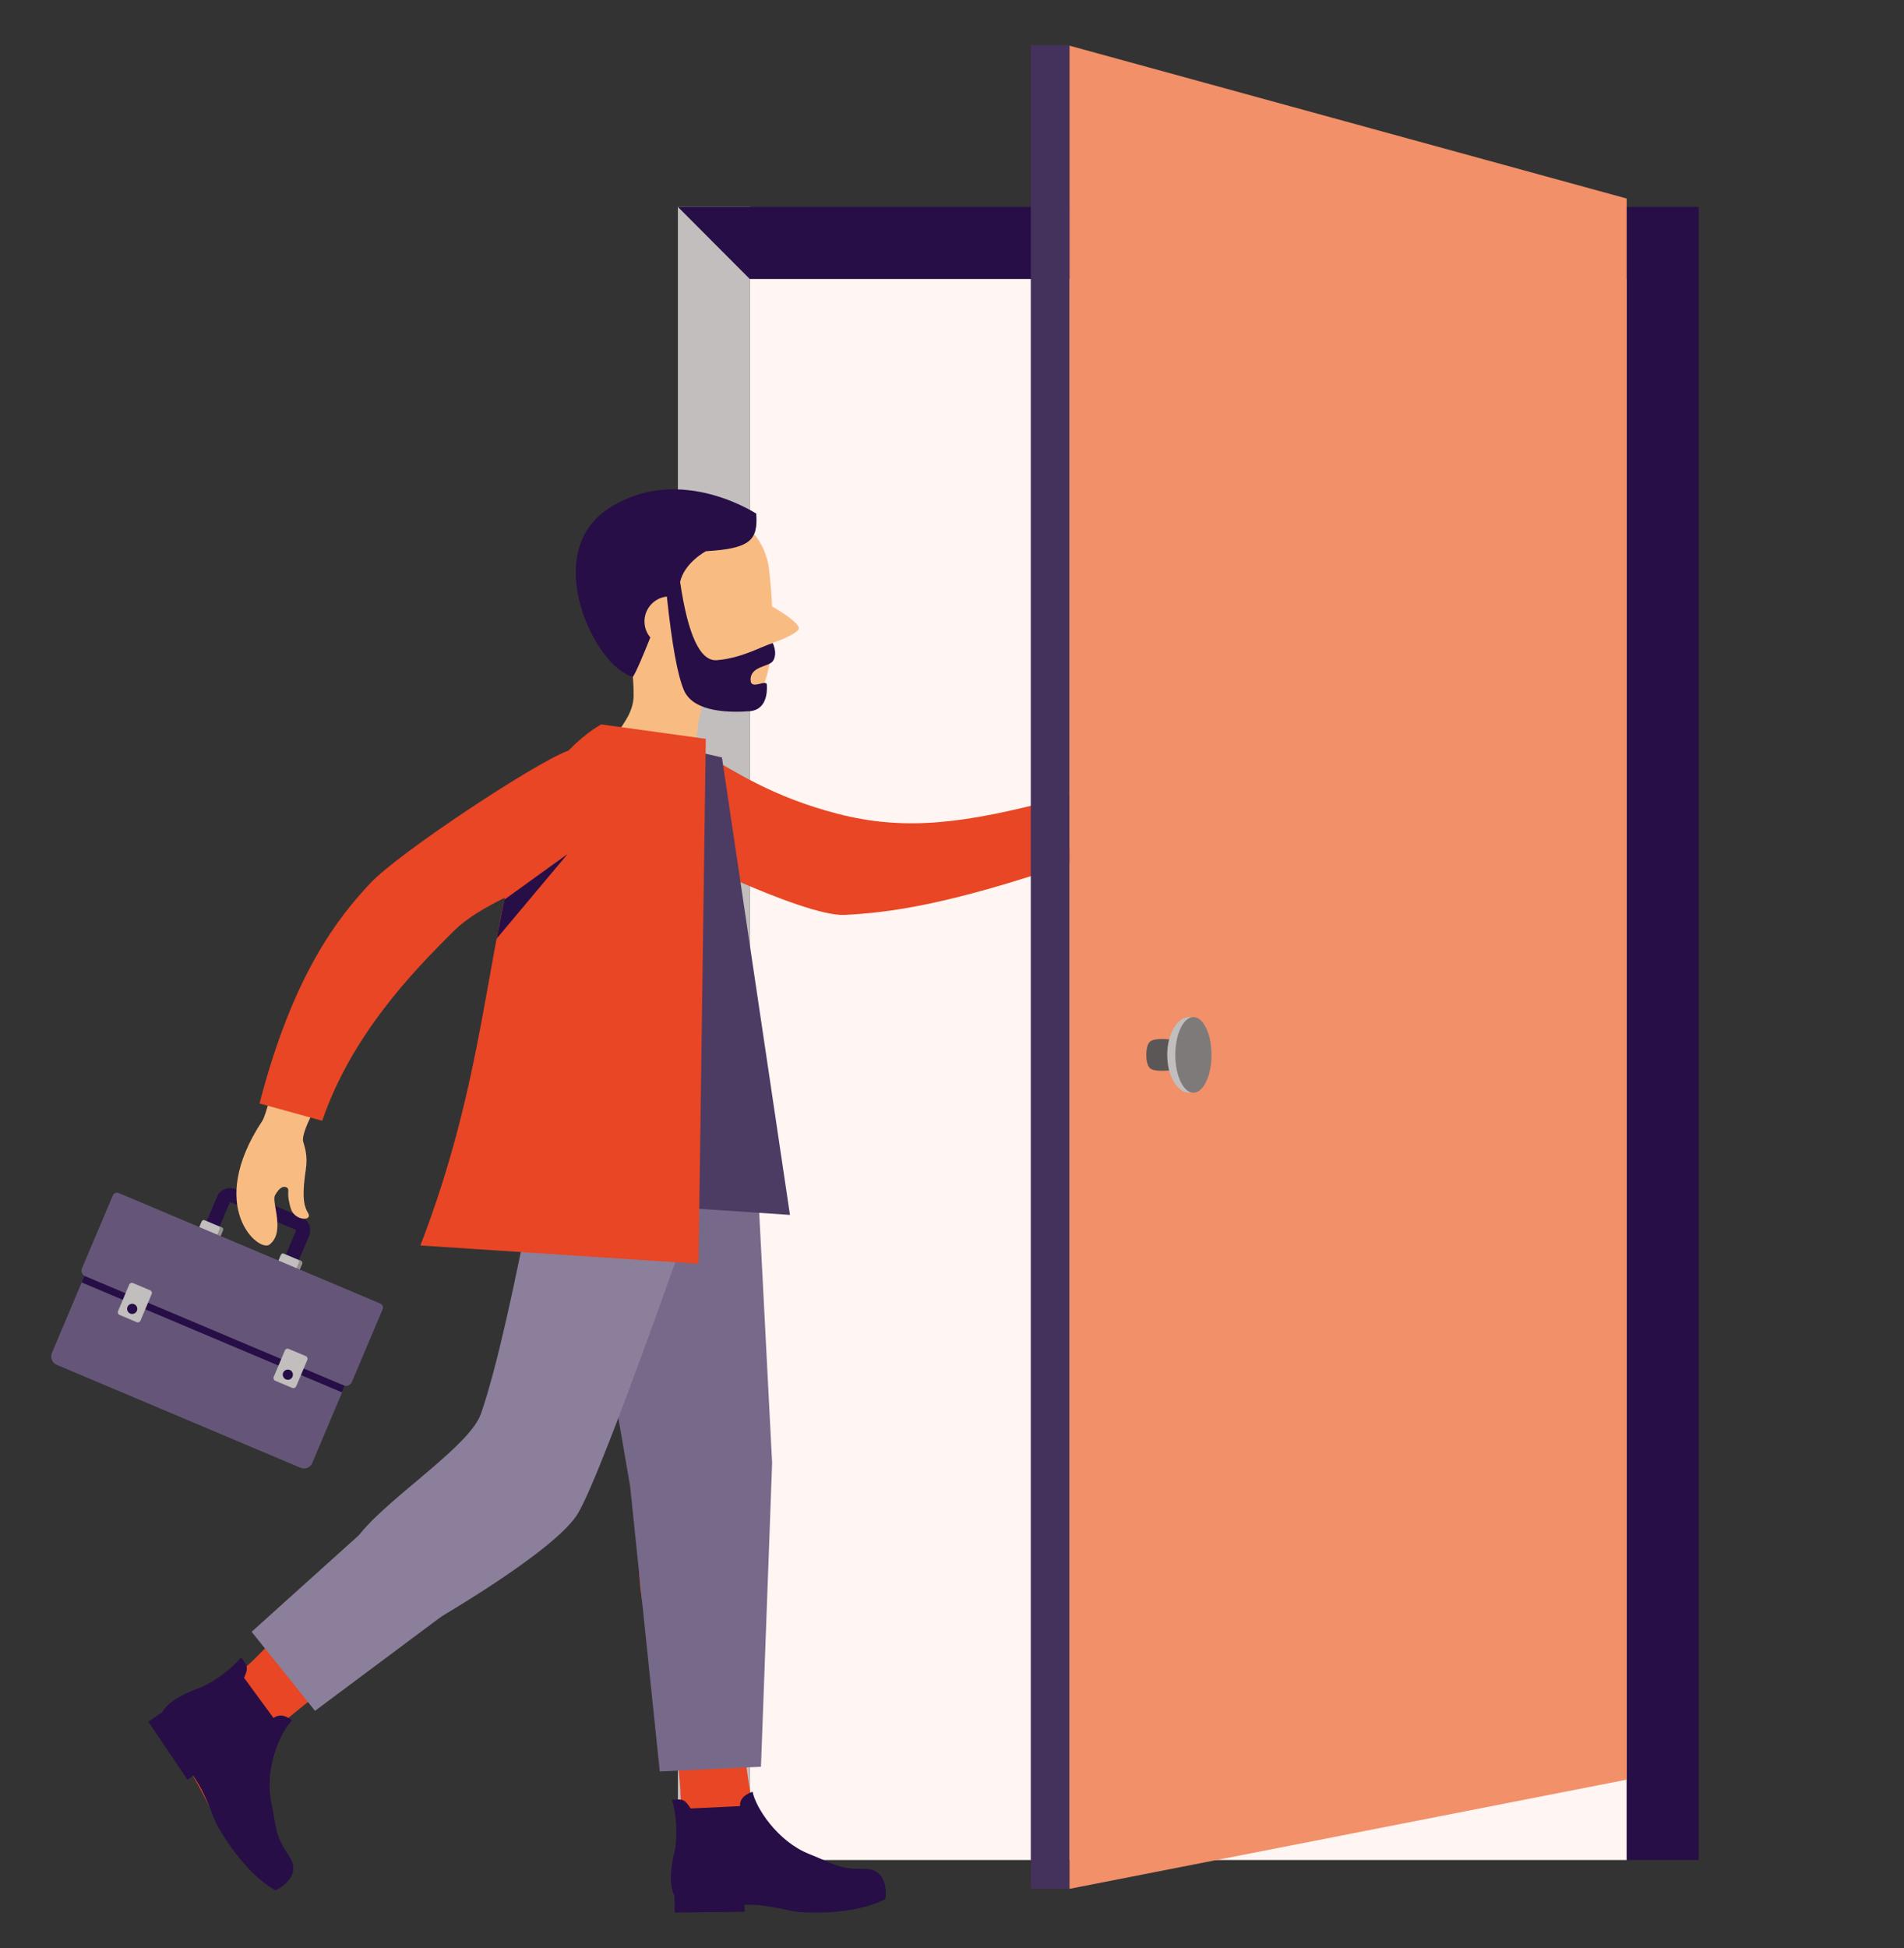 <?xml version="1.0" encoding="UTF-8"?>
<svg id="Layer_1" xmlns="http://www.w3.org/2000/svg" viewBox="0 0 480 491">
  <rect x="0" y="0" width="480" height="491" fill="#333333" stroke="none"/>
  <defs>
    <style>
      .cls-1, .cls-2, .cls-3 {
        fill-rule: evenodd;
      }

      .cls-1, .cls-4 {
        fill: #270e46;
      }

      .cls-5 {
        fill: #f19069;
      }

      .cls-2 {
        fill: #4c3b63;
      }

      .cls-6 {
        fill: #7e7a7a;
      }

      .cls-7 {
        fill: #776989;
      }

      .cls-8 {
        fill: #fff5f2;
      }

      .cls-9 {
        fill: #f8bc83;
      }

      .cls-3, .cls-10 {
        fill: #e84624;
      }

      .cls-11 {
        fill: #655679;
      }

      .cls-12 {
        fill: #5a5756;
      }

      .cls-13 {
        fill: #938f8f;
      }

      .cls-14 {
        fill: #44325d;
      }

      .cls-15 {
        fill: #8b7f9b;
      }

      .cls-16 {
        fill: #c1bebd;
      }
    </style>
  </defs>
  <rect class="cls-16" x="-28.343" y="251.376" width="416.634" height="18.156" transform="translate(-80.48 440.429) rotate(-90)"/>
  <rect class="cls-8" x="189.052" y="70.293" width="221.04" height="398.478"/>
  <polygon class="cls-4" points="410.092 52.137 170.889 52.137 189.003 70.293 410.092 70.293 410.092 52.137"/>
  <rect class="cls-4" x="210.853" y="251.376" width="416.634" height="18.156" transform="translate(158.716 679.625) rotate(-90)"/>
  <g>
    <g>
      <g>
        <g>
          <path class="cls-4" d="M74.49,319.515l-3.228-1.377,3.406-8.091c.022-.036.008-.094-.05-.08l-16.602-7.019c-.036-.022-.094-.008-.08.05l-3.406,8.091-3.228-1.377,3.406-8.091c.763-1.817,2.868-2.664,4.714-1.908l16.602,7.019c1.817.763,2.664,2.868,1.908,4.714l-3.442,8.069Z"/>
          <g>
            <g>
              <path class="cls-16" d="M54.742,313.502l-5.348-2.251,1.451-3.43c.118-.275.454-.418.729-.299l4.321,1.821c.275.118.418.454.299.729l-1.451,3.43Z"/>
              <path class="cls-13" d="M56.193,310.072l-1.451,3.43-.818-.326,1.451-3.43c.118-.275-.024-.61-.299-.729l.818.326c.304.111.41.425.299.729Z"/>
            </g>
            <g>
              <path class="cls-16" d="M74.703,321.928l-5.348-2.251,1.451-3.43c.118-.275.454-.418.729-.299l4.321,1.821c.275.118.418.454.299.729l-1.451,3.43Z"/>
              <path class="cls-13" d="M76.183,318.49l-1.451,3.43-.818-.326,1.451-3.43c.118-.275-.024-.61-.299-.729l.818.326c.275.118.418.454.299.729Z"/>
            </g>
          </g>
        </g>
        <g>
          <path class="cls-11" d="M88.328,345.959l-9.603,22.74c-.489,1.165-1.807,1.699-2.973,1.21l-61.459-25.944c-1.165-.489-1.706-1.837-1.21-2.973l9.603-22.74,65.642,27.706Z"/>
          <path class="cls-11" d="M96.453,329.983l-7.767,18.354c-.333.789-1.259,1.166-2.047.833l-65.129-27.491c-.789-.333-1.166-1.259-.833-2.047l7.767-18.354c.23-.579.907-.835,1.486-.605l65.888,27.832c.608.223.893.893.634,1.479Z"/>
          <rect class="cls-4" x="52.84" y="300.6" width="1.796" height="71.258" transform="translate(-276.913 254.943) rotate(-67.108)"/>
        </g>
      </g>
      <g>
        <g>
          <path class="cls-16" d="M34.46,333.214l-4.321-1.821c-.376-.156-.54-.578-.384-.954l2.821-6.687c.156-.376.578-.54.954-.384l4.321,1.821c.376.156.54.578.384.954l-2.821,6.687c-.156.376-.578.54-.954.384Z"/>
          <path class="cls-4" d="M34.512,330.368c-.274.651-1.032.958-1.683.684-.651-.274-.957-1.032-.684-1.683.274-.651,1.032-.958,1.683-.684.651.274.957,1.032.684,1.683Z"/>
        </g>
        <g>
          <path class="cls-16" d="M73.7,349.799l-4.321-1.821c-.376-.156-.54-.578-.384-.954l2.821-6.687c.156-.376.578-.54.954-.384l4.321,1.821c.376.156.54.578.384.954l-2.821,6.687c-.163.347-.585.511-.954.384Z"/>
          <path class="cls-4" d="M73.752,346.952c-.274.651-1.032.958-1.683.684-.651-.274-.957-1.032-.684-1.683.274-.651,1.032-.957,1.683-.684.651.274.95,1.003.684,1.683Z"/>
        </g>
      </g>
    </g>
    <path class="cls-9" d="M77.493,306.982c-.844.486-2.887-.027-3.811-1.578-.488-.82-.71-2.046-.926-3.232-.327-1.802.404-2.768-.831-3.021-.294-.06-1.308-.256-2.609,2.125-.916,1.677,2.743,9.261-1.391,12.403-2.661,2.022-16.203-9.424-1.796-31.194.984-1.486,2.836-9.436,2.85-9.472.05-.126,12.476,2.623,12.417,2.745,0,0-5.626,9.36-4.966,11.925.34,1.322,1.223,3.442.666,7.1-1.191,7.822-.176,9.622.565,10.936l.066.117c.316.564.086.962-.234,1.146"/>
    <path class="cls-10" d="M70.113,468.165c-2.556-3.291-10.116-24.433.353-33.356,10.593-9.029,52.689-41.308,52.689-41.308,0,0,2.536-22.024-13.522-16.551-21.275,7.252-42.981,44.512-55.143,48.055-9.139,2.663-10.415,9.013-10.671,9.172-1.025.639-2.156,2.759-2.156,2.759,0,0,6.358,8.113,12.237,20.664,5.88,12.551,18.769,13.855,16.213,10.564"/>
    <path class="cls-4" d="M37.41,433.913l9.865,14.641,1.424-1.037c3.729,5.347,4.693,10.191,6.195,12.764,1.248,2.167,2.493,4.065,3.7,5.72,5.738,7.872,10.61,10.278,10.856,10.396,0,0,7.121-3.145,3.44-8.6-3.681-5.455-3.065-6.646-4.523-13.676-1.755-8.461,2.389-17.766,5.276-20.551-1.211-.902-2.923-1.869-4.688-.591l-7.436-10.14c.331-.693.572-1.355.683-1.966.242-1.327-.857-2.358-1.472-3.145-1.799,2.405-6.843,6.353-10.614,7.737-3.565,1.308-7.588,3.208-9.203,6.054-.04-.093.03.078,0,0l-3.502,2.393Z"/>
    <polygon class="cls-15" points="121.252 358.676 117.216 362.835 63.431 411.253 79.415 431.174 145.319 382.012 121.252 358.676"/>
    <path class="cls-10" d="M222.011,476.612s-1.17-3.78-5.324-3.453c-4.154.326-23.074-3.953-26.626-17.242-3.552-13.289-6.673-65.17-6.673-65.17,0,0-15.983-12.839-21.175-.74-5.191,12.098,10.808,42.404,9.328,68.702-.576,10.227,2.31,17.388,2.302,17.734-.03,1.207,1.119,3.318,1.119,3.318,0,0,10.272-.852,23.989,1.135,13.717,1.988,24.678-1.937,23.061-4.283"/>
    <path class="cls-4" d="M170.102,482.013l17.653-.193-.084-1.76c6.517-.176,11.093,1.681,14.068,1.841,2.496.148,4.767.152,6.812.053,9.73-.467,14.419-3.214,14.653-3.354,0,0,1.287-7.677-5.293-7.601-6.581.077-7.236-1.092-13.911-3.739-8.033-3.185-13.528-11.762-14.268-15.704-1.419.515-3.265,1.456-3.168,3.632l-12.46.597c-.397-.658-.818-1.223-1.267-1.652-.976-.932-2.441-.58-3.436-.499,1.02,2.825,1.546,9.209.629,13.12-.867,3.696-1.492,8.102-.002,11.016-.1-.018.082.017,0,0l.075,4.24Z"/>
    <path class="cls-7" d="M190.904,296.045l-.071-11.357-45.396,1.952c-.014,3.36-.054,6.565-.115,9.621l13.52,78.221,7.484,71.98,25.512-1.197,2.815-76.532-3.749-72.688Z"/>
    <path class="cls-15" d="M145.319,382.012c6.773-9.965,38.003-101.386,38.003-101.386l3.987-10.634-43.104-14.377c-1.212,3.134-2.393,6.114-3.541,8.946,0,0-11.166,68.077-19.427,91.76-3.33,9.545-30.757,25.633-33.022,34.783-3.355,13.554,19.199,18.544,19.199,18.544,0,0,31.132-17.672,37.905-27.636"/>
    <path class="cls-9" d="M281.531,186.216c.95.215,2.102,1.978,1.729,3.745-.197.933-.865,1.985-1.512,3.002-.982,1.546-2.175,1.76-1.439,2.784.176.244.787,1.075,3.358.208,1.811-.611,4.005-1.592,5.941-2.457,1.231-.55,2.393-1.07,3.268-1.408,3.117-1.205,5.214-.099,5.668.706.14.247.343.917-.787,1.782-.524.402-1.476.924-2.634,1.491,3.384-1.17,3.906-1.158,4.108-1.153.835.018,1.823.349,2.018,1.034.163.573-.264,1.193-1.271,1.844-.368.238-.939.533-1.647.864.652-.091.906-.013,1.054.095.131.095.195.237.181.401-.072.824-.956,1.766-2.629,2.801-.634.393-14.428,9.726-23.678,9.97-1.697.544-8.485,5.009-8.519,5.025-.122.058-7.387-10.391-7.26-10.44,0,0,10.483-3.06,11.738-5.392.647-1.202,1.437-3.359,4.327-5.668,6.182-4.939,6.657-6.949,7.004-8.418l.031-.13c.15-.629.589-.765.949-.684"/>
    <path class="cls-3" d="M157.837,207.667c7.226,5.202,44.758,23.428,55.073,22.914,10.927-.544,25.926-2.384,57.852-13.37l-5.097-15.578c-22.024,5.724-37.09,7.964-54.447,3.478-32.849-8.49-38.47-25.85-55.522-17.892-7.491,3.496-5.084,15.247,2.142,20.449"/>
    <g>
      <path class="cls-9" d="M201.4,158.367c.167-1.614-7.944-6.563-9.499-6.727-1.555-.164-2.902,11.146-1.17,11.329,1.732.183,10.502-2.987,10.669-4.601Z"/>
      <path class="cls-9" d="M186.858,135.799c7.868,9.525,6.664,23.7-2.691,31.659-9.355,7.96-23.317,6.69-31.185-2.835-7.868-9.525-6.664-23.7,2.691-31.659,9.355-7.96,23.317-6.69,31.185,2.835Z"/>
      <path class="cls-9" d="M193.888,143.553c1.638,14.083,1.393,30.036-4.9,33.271-9.677,4.974-33.342-2.743-33.92-14.962-.729-15.43-.639-27.884,8.959-33.012,9.599-5.127,28.132-.162,29.86,14.703Z"/>
      <path class="cls-9" d="M165.363,155.796c-10.214-.158-5.446,8.276-5.633,19.695-.117,7.136-8.911,12.885-8.765,16.772.087,2.332,23.639,5.697,23.683,3.448.165-8.4,2.378-18.397,2.378-18.397,0,0-1.449-21.359-11.663-21.517Z"/>
      <path class="cls-4" d="M153.225,128.291c17.016-11.257,35.517-.016,37.417,1.138.507,6.742-1.513,8.828-12.684,9.491,0,0-5.402,2.859-6.502,7.74,1.989,13.46,5.068,20.034,9.237,19.72,6.253-.47,11.262-3.465,14.118-4.306,0,0,1.286,2.496.1,4.452-.979,1.613-5.918,1.274-5.675,5.014.155,2.375,3.975-.414,4.081.994.175,2.329-.295,6.407-4.336,6.711-4.09.308-14.117.578-16.583-5.341-1.592-3.82-2.976-11.267-4.282-23.557-3.458.36-5.969,3.456-5.609,6.914.136,1.3.658,2.466,1.441,3.396-1.77,4.421-3.606,8.827-4.4,9.925-9.628-2.448-23.338-31.033-6.322-42.291Z"/>
    </g>
    <polygon class="cls-2" points="162.347 186.44 182.001 190.891 199.148 306.185 136.101 301.941 162.347 186.44"/>
    <path class="cls-3" d="M177.933,186.205l-26.36-3.64s-14.229,7.365-20.252,27.583c-9.043,30.358-9.067,61.564-25.337,103.742l70.116,4.602,1.833-132.287Z"/>
    <path class="cls-3" d="M142.904,189.329c-8.328,3.148-42.474,25.697-49.531,33.237-8.117,8.673-19.461,22.859-27.947,55.539l15.8,4.36c7.4-21.519,22.602-37.366,33.315-47.957,12.393-12.252,46.769-17.425,46.588-35.664-.082-8.266-9.898-12.662-18.226-9.514"/>
    <polygon class="cls-1" points="127.159 226.725 143.082 215.239 125.198 236.568 127.159 226.725"/>
  </g>
  <polygon class="cls-5" points="410.092 50.037 269.603 11.504 269.603 476.036 410.092 448.515 410.092 50.037"/>
  <rect class="cls-14" x="259.863" y="11.379" width="9.74" height="464.621"/>
  <g>
    <path class="cls-12" d="M299.067,269.151s-7.588,1.63-9.218,0c-1.162-1.162-1.162-5.412,0-6.575,1.63-1.63,9.218,0,9.218,0v6.575Z"/>
    <g>
      <ellipse class="cls-16" cx="299.802" cy="265.864" rx="5.546" ry="9.53"/>
      <ellipse class="cls-6" cx="300.858" cy="265.864" rx="4.561" ry="9.53"/>
    </g>
  </g>
</svg>